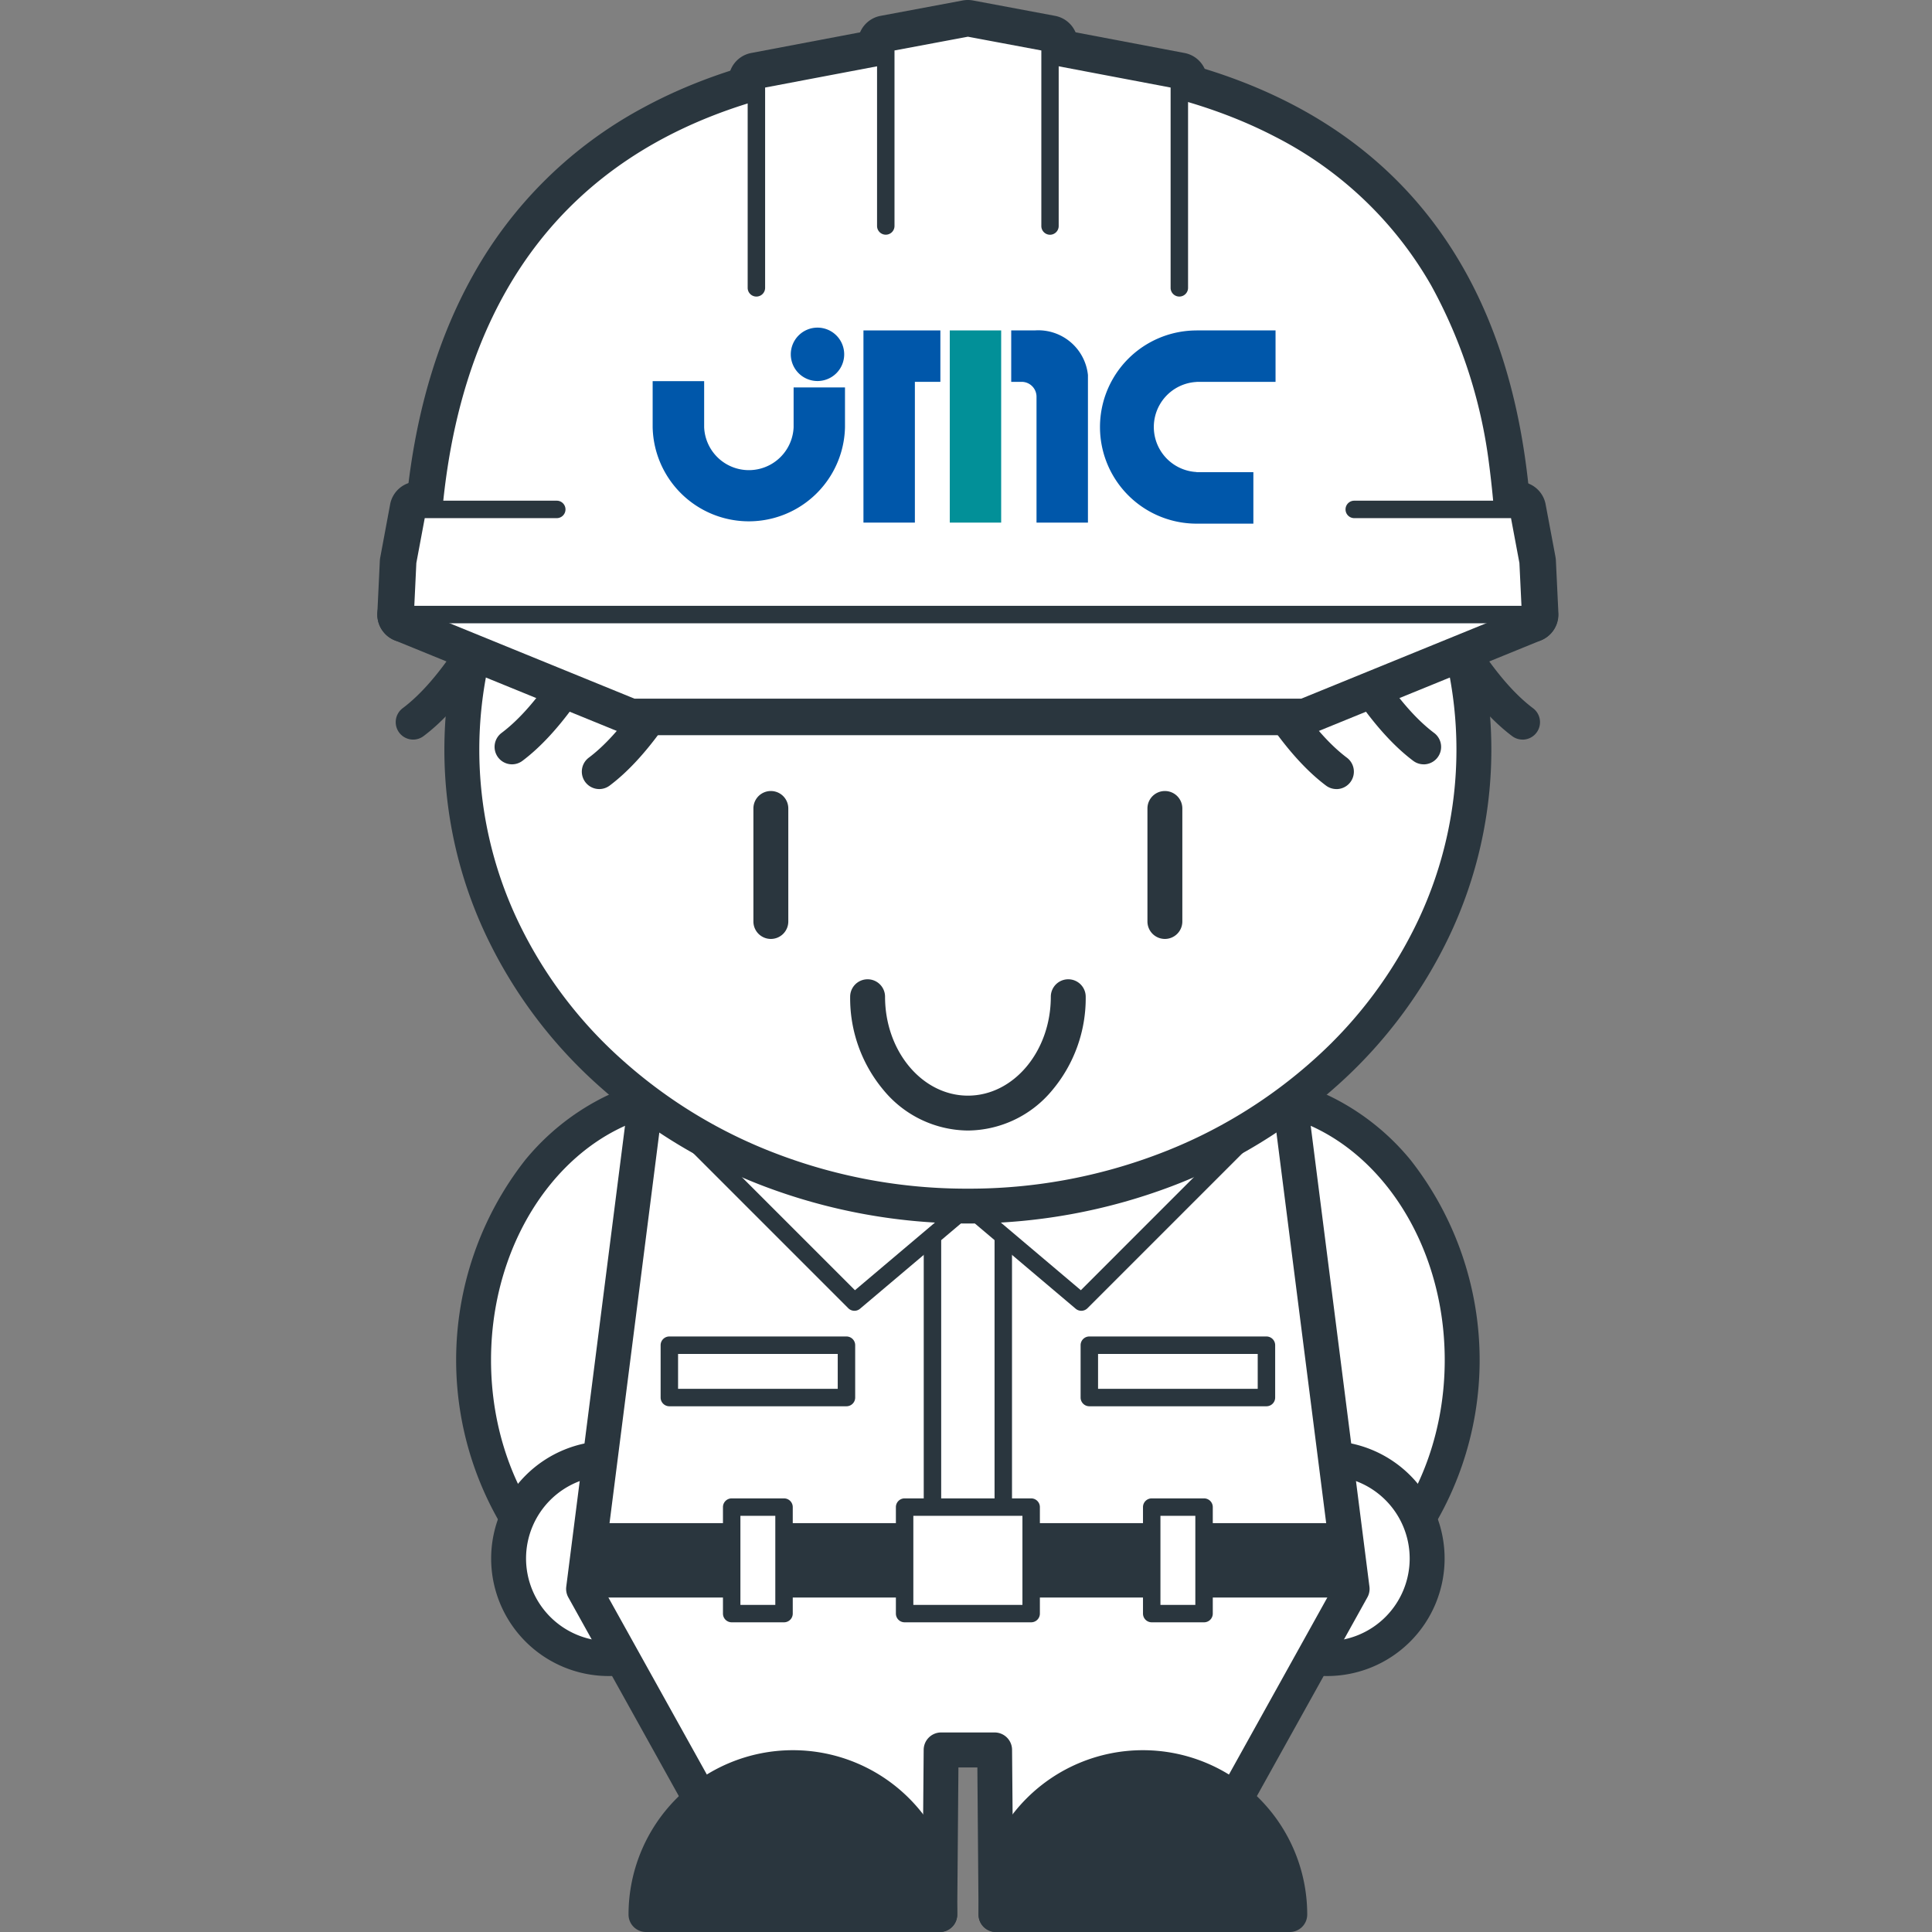 <svg id="コンポーネント_199_3" data-name="コンポーネント 199 – 3" xmlns="http://www.w3.org/2000/svg" xmlns:xlink="http://www.w3.org/1999/xlink" width="128" height="128" viewBox="0 0 128 128">
  <rect x="0" y="0" width="128" height="128" fill="#808080" stroke="none"/>
  <defs>
    <clipPath id="clip-path">
      <rect id="長方形_39690" data-name="長方形 39690" width="128" height="128" transform="translate(-1533 13160)" fill="#fff" stroke="#707070" stroke-width="1"/>
    </clipPath>
    <clipPath id="clip-path-2">
      <rect id="長方形_39374" data-name="長方形 39374" width="78.25" height="124.722" fill="none"/>
    </clipPath>
    <clipPath id="clip-path-3">
      <rect id="長方形_39360" data-name="長方形 39360" width="78.25" height="128" fill="none"/>
    </clipPath>
  </defs>
  <g id="マスクグループ_61364" data-name="マスクグループ 61364" transform="translate(1533 -13160)" clip-path="url(#clip-path)">
    <g id="グループ_62553" data-name="グループ 62553" transform="translate(2 3)">
      <g id="グループ_62551" data-name="グループ 62551" transform="translate(-1510 13160)" opacity="0">
        <g id="グループ_62196" data-name="グループ 62196" transform="translate(0 0)" clip-path="url(#clip-path-2)">
          <path id="パス_47933" data-name="パス 47933" d="M66.132,77.494c0,9.761-6.566,17.675-14.663,17.675S36.8,87.255,36.8,77.494s6.565-17.675,14.665-17.675,14.663,7.912,14.663,17.675" transform="translate(5.744 9.335)" fill="#fff"/>
          <path id="パス_47934" data-name="パス 47934" d="M51.625,58.819a13.607,13.607,0,0,1,6.232,1.515,15.947,15.947,0,0,1,5.026,4.079,21.484,21.484,0,0,1,0,26.473,15.95,15.95,0,0,1-5.026,4.08,13.576,13.576,0,0,1-12.466,0,15.949,15.949,0,0,1-5.026-4.08,21.485,21.485,0,0,1,0-26.473,15.946,15.946,0,0,1,5.026-4.079A13.61,13.61,0,0,1,51.625,58.819Zm0,35.35c7.448,0,13.507-7.41,13.507-16.519S59.073,61.131,51.625,61.131,38.116,68.542,38.116,77.65,44.176,94.169,51.625,94.169Z" transform="translate(5.588 9.179)" fill="#2a363e"/>
          <path id="パス_47935" data-name="パス 47935" d="M5.516,77.494c0,9.761,6.566,17.675,14.666,17.675s14.662-7.914,14.662-17.675S28.278,59.819,20.182,59.819,5.516,67.731,5.516,77.494" transform="translate(0.861 9.335)" fill="#fff"/>
          <path id="パス_47936" data-name="パス 47936" d="M20.338,58.819a13.6,13.6,0,0,1,6.232,1.515,15.947,15.947,0,0,1,5.025,4.079,21.485,21.485,0,0,1,0,26.473,15.95,15.95,0,0,1-5.025,4.08,13.575,13.575,0,0,1-12.465,0,15.95,15.95,0,0,1-5.026-4.08,21.483,21.483,0,0,1,0-26.473A15.948,15.948,0,0,1,14.1,60.334,13.612,13.612,0,0,1,20.338,58.819Zm0,35.35c7.447,0,13.506-7.41,13.506-16.519S27.785,61.131,20.338,61.131,6.828,68.542,6.828,77.65,12.889,94.169,20.338,94.169Z" transform="translate(0.705 9.179)" fill="#2a363e"/>
          <path id="パス_47937" data-name="パス 47937" d="M61.958,87.374a6.633,6.633,0,1,1-6.633-6.631,6.632,6.632,0,0,1,6.633,6.631" transform="translate(7.599 12.601)" fill="#fff"/>
          <path id="パス_47938" data-name="パス 47938" d="M55.48,79.743a7.788,7.788,0,1,1-7.788,7.787A7.8,7.8,0,0,1,55.48,79.743Zm0,13.265A5.476,5.476,0,1,0,50,87.53,5.484,5.484,0,0,0,55.48,93.008Z" transform="translate(7.443 12.445)" fill="#2a363e"/>
          <path id="パス_47939" data-name="パス 47939" d="M7.524,87.374a6.633,6.633,0,1,0,6.631-6.631,6.63,6.63,0,0,0-6.631,6.631" transform="translate(1.174 12.601)" fill="#fff"/>
          <path id="パス_47940" data-name="パス 47940" d="M14.311,79.743A7.788,7.788,0,1,1,6.524,87.53,7.8,7.8,0,0,1,14.311,79.743Zm0,13.265A5.476,5.476,0,1,0,8.836,87.53,5.484,5.484,0,0,0,14.311,93.008Z" transform="translate(1.018 12.445)" fill="#2a363e"/>
          <path id="パス_47941" data-name="パス 47941" d="M39.054,103.618l.088,10.9h11.6l12-21.579L58.283,57.953h-42l-4.46,34.989,12,21.579h11.6l.089-10.9Z" transform="translate(1.845 9.044)" fill="#fff"/>
          <path id="パス_47942" data-name="パス 47942" d="M50.9,115.834H39.3a1.156,1.156,0,0,1-1.156-1.147l-.079-9.757H36.812l-.08,9.757a1.156,1.156,0,0,1-1.156,1.147h-11.6a1.156,1.156,0,0,1-1.01-.594l-12-21.579a1.156,1.156,0,0,1-.136-.708l4.46-34.989a1.156,1.156,0,0,1,1.147-1.01h42a1.156,1.156,0,0,1,1.147,1.01l4.459,34.989a1.156,1.156,0,0,1-.136.708l-12,21.579A1.156,1.156,0,0,1,50.9,115.834Zm-10.454-2.312h9.774L61.7,92.869l-4.282-33.6H17.455l-4.283,33.6,11.486,20.653H34.43l.08-9.757a1.156,1.156,0,0,1,1.156-1.147H39.21a1.156,1.156,0,0,1,1.156,1.147Z" transform="translate(1.689 8.888)" fill="#2a363e"/>
          <rect id="長方形_39361" data-name="長方形 39361" width="11.734" height="3.468" transform="translate(19.347 85.845)" fill="#fff"/>
          <path id="長方形_39362" data-name="長方形 39362" d="M.078-.5H11.812a.578.578,0,0,1,.578.578V3.546a.578.578,0,0,1-.578.578H.078A.578.578,0,0,1-.5,3.546V.078A.578.578,0,0,1,.078-.5ZM11.234.656H.656V2.968H11.234Z" transform="translate(19.269 85.767)" fill="#2a363e"/>
          <rect id="長方形_39363" data-name="長方形 39363" width="11.734" height="3.468" transform="translate(47.173 85.845)" fill="#fff"/>
          <path id="長方形_39364" data-name="長方形 39364" d="M.078-.5H11.812a.578.578,0,0,1,.578.578V3.546a.578.578,0,0,1-.578.578H.078A.578.578,0,0,1-.5,3.546V.078A.578.578,0,0,1,.078-.5ZM11.234.656H.656V2.968H11.234Z" transform="translate(47.095 85.767)" fill="#2a363e"/>
          <rect id="長方形_39365" data-name="長方形 39365" width="4.692" height="27.052" transform="translate(36.78 73.779)" fill="#fff"/>
          <path id="長方形_39366" data-name="長方形 39366" d="M.078-.5H4.77a.578.578,0,0,1,.578.578V27.13a.578.578,0,0,1-.578.578H.078A.578.578,0,0,1-.5,27.13V.078A.578.578,0,0,1,.078-.5ZM4.192.656H.656v25.9H4.192Z" transform="translate(36.702 73.701)" fill="#2a363e"/>
          <path id="パス_47943" data-name="パス 47943" d="M28.853,74.8,17.681,63.628,28.853,52.456l7.514,15.991Z" transform="translate(2.759 8.186)" fill="#fff"/>
          <path id="パス_47944" data-name="パス 47944" d="M28.931,75.456a.577.577,0,0,1-.409-.169L17.35,64.114a.578.578,0,0,1,0-.817L28.522,52.125a.578.578,0,0,1,.932.163l7.514,15.991a.578.578,0,0,1-.15.687L29.3,75.319A.576.576,0,0,1,28.931,75.456ZM18.576,63.706,28.963,74.093l6.77-5.724L28.758,53.524Z" transform="translate(2.681 8.108)" fill="#2a363e"/>
          <path id="パス_47945" data-name="パス 47945" d="M41.359,74.8,52.531,63.628,41.359,52.456,33.845,68.446Z" transform="translate(5.282 8.186)" fill="#fff"/>
          <path id="パス_47946" data-name="パス 47946" d="M41.437,75.456a.576.576,0,0,1-.373-.137l-7.514-6.354a.578.578,0,0,1-.15-.687l7.514-15.991a.578.578,0,0,1,.932-.163L53.018,63.3a.578.578,0,0,1,0,.817L41.846,75.287A.577.577,0,0,1,41.437,75.456Zm-6.8-7.087,6.77,5.724L51.792,63.706,41.61,53.524Z" transform="translate(5.204 8.108)" fill="#2a363e"/>
          <path id="パス_47947" data-name="パス 47947" d="M62.261,84.953H12.3l-.481,3.776H62.742Z" transform="translate(1.845 13.258)" fill="#2a363e"/>
          <path id="パス_47948" data-name="パス 47948" d="M12.38,84.453H62.339a.578.578,0,0,1,.573.5l.481,3.776a.578.578,0,0,1-.573.651H11.9a.578.578,0,0,1-.573-.651l.481-3.776A.578.578,0,0,1,12.38,84.453Zm49.45,1.156H12.889l-.334,2.62H62.164Z" transform="translate(1.767 13.18)" fill="#2a363e"/>
          <path id="パス_47949" data-name="パス 47949" d="M35.454,108.2a9.733,9.733,0,0,1,19.466,0Z" transform="translate(5.533 15.367)" fill="#2a363e"/>
          <path id="パス_47950" data-name="パス 47950" d="M55.076,109.511H35.61a1.156,1.156,0,0,1-1.156-1.156,10.889,10.889,0,0,1,21.778,0A1.156,1.156,0,0,1,55.076,109.511ZM36.844,107.2h17a8.578,8.578,0,0,0-17,0Z" transform="translate(5.377 15.211)" fill="#2a363e"/>
          <path id="パス_47951" data-name="パス 47951" d="M15.4,108.2a9.733,9.733,0,0,1,19.466,0Z" transform="translate(2.403 15.367)" fill="#2a363e"/>
          <path id="パス_47952" data-name="パス 47952" d="M35.019,109.511H15.553a1.156,1.156,0,0,1-1.156-1.156,10.889,10.889,0,0,1,21.778,0A1.156,1.156,0,0,1,35.019,109.511ZM16.787,107.2h17a8.578,8.578,0,0,0-17,0Z" transform="translate(2.247 15.211)" fill="#2a363e"/>
          <rect id="長方形_39367" data-name="長方形 39367" width="3.468" height="7.054" transform="translate(23.478 96.572)" fill="#fff"/>
          <path id="長方形_39368" data-name="長方形 39368" d="M.078-.5H3.546a.578.578,0,0,1,.578.578V7.132a.578.578,0,0,1-.578.578H.078A.578.578,0,0,1-.5,7.132V.078A.578.578,0,0,1,.078-.5ZM2.968.656H.656v5.9H2.968Z" transform="translate(23.4 96.494)" fill="#2a363e"/>
          <rect id="長方形_39369" data-name="長方形 39369" width="3.468" height="7.054" transform="translate(51.306 96.572)" fill="#fff"/>
          <path id="長方形_39370" data-name="長方形 39370" d="M.078-.5H3.546a.578.578,0,0,1,.578.578V7.132a.578.578,0,0,1-.578.578H.078A.578.578,0,0,1-.5,7.132V.078A.578.578,0,0,1,.078-.5ZM2.968.656H.656v5.9H2.968Z" transform="translate(51.228 96.494)" fill="#2a363e"/>
          <rect id="長方形_39371" data-name="長方形 39371" width="8.384" height="7.054" transform="translate(34.935 96.572)" fill="#fff"/>
          <path id="長方形_39372" data-name="長方形 39372" d="M.078-.5H8.462A.578.578,0,0,1,9.04.078V7.132a.578.578,0,0,1-.578.578H.078A.578.578,0,0,1-.5,7.132V.078A.578.578,0,0,1,.078-.5ZM7.884.656H.656v5.9H7.884Z" transform="translate(34.857 96.494)" fill="#2a363e"/>
          <path id="パス_47953" data-name="パス 47953" d="M71.9,44.213c0,16.7-15.01,30.238-33.526,30.238S4.845,60.913,4.845,44.213s15.01-30.24,33.526-30.24S71.9,27.512,71.9,44.213" transform="translate(0.756 2.181)" fill="#fff"/>
          <path id="パス_47954" data-name="パス 47954" d="M38.527,75.763a37.619,37.619,0,0,1-13.462-2.452,34.98,34.98,0,0,1-11.019-6.7A31.322,31.322,0,0,1,6.589,56.63a28.765,28.765,0,0,1,0-24.522,31.323,31.323,0,0,1,7.457-9.98,34.979,34.979,0,0,1,11.019-6.7,38.175,38.175,0,0,1,26.923,0,34.979,34.979,0,0,1,11.019,6.7,31.323,31.323,0,0,1,7.457,9.98,28.765,28.765,0,0,1,0,24.522,31.322,31.322,0,0,1-7.457,9.979,34.98,34.98,0,0,1-11.019,6.7A37.619,37.619,0,0,1,38.527,75.763Zm0-60.478a35.315,35.315,0,0,0-12.638,2.3,32.676,32.676,0,0,0-10.294,6.259,29.024,29.024,0,0,0-6.913,9.245,26.453,26.453,0,0,0,0,22.559,29.023,29.023,0,0,0,6.913,9.244,32.677,32.677,0,0,0,10.294,6.259,35.863,35.863,0,0,0,25.275,0,32.677,32.677,0,0,0,10.294-6.259,29.023,29.023,0,0,0,6.913-9.244,26.453,26.453,0,0,0,0-22.559,29.024,29.024,0,0,0-6.913-9.245,32.676,32.676,0,0,0-10.294-6.259A35.315,35.315,0,0,0,38.527,15.285Z" transform="translate(0.6 2.025)" fill="#2a363e"/>
          <path id="パス_47955" data-name="パス 47955" d="M12.878,47.248a1.156,1.156,0,0,1-.695-2.081c4.3-3.223,7.67-12.109,7.7-12.2a1.156,1.156,0,0,1,2.165.812c-.146.391-3.642,9.606-8.481,13.236A1.151,1.151,0,0,1,12.878,47.248Z" transform="translate(1.829 5.028)" fill="#2a363e"/>
          <path id="パス_47956" data-name="パス 47956" d="M7.878,45.83a1.156,1.156,0,0,1-.695-2.081c4.3-3.228,7.67-12.108,7.7-12.2a1.156,1.156,0,1,1,2.165.812c-.146.391-3.642,9.606-8.481,13.236A1.151,1.151,0,0,1,7.878,45.83Z" transform="translate(1.049 4.807)" fill="#2a363e"/>
          <path id="パス_47957" data-name="パス 47957" d="M2.211,44.414a1.156,1.156,0,0,1-.695-2.081c4.3-3.223,7.67-12.109,7.7-12.2a1.156,1.156,0,0,1,2.165.812c-.146.391-3.642,9.606-8.481,13.236A1.151,1.151,0,0,1,2.211,44.414Z" transform="translate(0.164 4.586)" fill="#2a363e"/>
          <path id="パス_47958" data-name="パス 47958" d="M56.215,47.248a1.151,1.151,0,0,1-.693-.231c-4.839-3.629-8.335-12.845-8.481-13.236a1.156,1.156,0,1,1,2.165-.812c.04.105,3.41,8.978,7.7,12.2a1.156,1.156,0,0,1-.695,2.081Z" transform="translate(7.33 5.028)" fill="#2a363e"/>
          <path id="パス_47959" data-name="パス 47959" d="M61.215,45.83a1.151,1.151,0,0,1-.693-.231c-4.839-3.629-8.335-12.845-8.481-13.236a1.156,1.156,0,1,1,2.165-.812c.04.105,3.41,8.978,7.7,12.2a1.156,1.156,0,0,1-.695,2.081Z" transform="translate(8.11 4.807)" fill="#2a363e"/>
          <path id="パス_47960" data-name="パス 47960" d="M66.881,44.414a1.151,1.151,0,0,1-.693-.231c-4.839-3.629-8.335-12.845-8.481-13.236a1.156,1.156,0,1,1,2.165-.812c.04.105,3.41,8.978,7.7,12.2a1.156,1.156,0,0,1-.695,2.081Z" transform="translate(8.994 4.586)" fill="#2a363e"/>
          <path id="パス_47961" data-name="パス 47961" d="M34.6,61.943a6.573,6.573,0,0,1-5.391-2.483,1.156,1.156,0,0,1,1.916-1.293A4.32,4.32,0,0,0,34.6,59.63,4.551,4.551,0,0,0,38.05,58.2a1.156,1.156,0,1,1,1.957,1.231A6.7,6.7,0,0,1,34.6,61.943Z" transform="translate(4.527 8.998)" fill="#2a363e"/>
          <path id="パス_47962" data-name="パス 47962" d="M22.6,52.156a6.545,6.545,0,0,1-3.544-.954,5.171,5.171,0,0,1-1.934-2.144,1.156,1.156,0,0,1,2.1-.976A3.532,3.532,0,0,0,22.6,49.844a3.652,3.652,0,0,0,3.41-1.814,1.156,1.156,0,0,1,2.045,1.08A5.936,5.936,0,0,1,22.6,52.156Z" transform="translate(2.655 7.399)" fill="#2a363e"/>
          <path id="パス_47963" data-name="パス 47963" d="M46.485,52.155a5.936,5.936,0,0,1-5.455-3.046,1.156,1.156,0,0,1,2.045-1.08,3.652,3.652,0,0,0,3.41,1.814,3.532,3.532,0,0,0,3.382-1.762,1.156,1.156,0,0,1,2.1.976A5.8,5.8,0,0,1,46.485,52.155Z" transform="translate(6.382 7.399)" fill="#2a363e"/>
          <path id="パス_47964" data-name="パス 47964" d="M3.012,40.135c0-8.365-.32-36.416,35.644-36.416S74.3,30.285,74.3,40.135Z" transform="translate(0.47 0.58)" fill="#fff"/>
          <path id="パス_47965" data-name="パス 47965" d="M74.548,42.227H3.261a1.843,1.843,0,0,1-1.843-1.843v-.219c0-4.493,0-13.842,4.684-22.232A28.1,28.1,0,0,1,17.414,6.79c5.707-3.1,12.938-4.666,21.491-4.666,15.973,0,27.006,5.127,32.793,15.239,4.7,8.209,4.7,17.676,4.694,22.763v.258A1.843,1.843,0,0,1,74.548,42.227ZM5.11,38.54H72.7a58.969,58.969,0,0,0-.532-8.041A31.8,31.8,0,0,0,68.5,19.194,23.693,23.693,0,0,0,58.666,9.84C53.521,7.167,46.872,5.811,38.9,5.811c-7.932,0-14.571,1.42-19.733,4.22a24.465,24.465,0,0,0-9.852,9.7C5.588,26.409,5.159,33.986,5.11,38.54Z" transform="translate(0.221 0.332)" fill="#2a363e"/>
          <path id="パス_47966" data-name="パス 47966" d="M21.723,18.711V4.96L35.736,2.3,49.746,4.96V18.711" transform="translate(3.39 0.359)" fill="#fff"/>
          <path id="パス_47967" data-name="パス 47967" d="M50,20.8a1.843,1.843,0,0,1-1.843-1.843V6.736L35.985,4.428,23.816,6.736V18.96a1.843,1.843,0,0,1-3.687,0V5.209a1.843,1.843,0,0,1,1.5-1.811L35.642.741a1.843,1.843,0,0,1,.687,0L50.339,3.4a1.843,1.843,0,0,1,1.5,1.811V18.96A1.843,1.843,0,0,1,50,20.8Z" transform="translate(3.141 0.111)" fill="#2a363e"/>
          <path id="パス_47968" data-name="パス 47968" d="M1.594,35.219l15.079,7.787H61.082l15.076-7.787" transform="translate(0.249 5.496)" fill="#fff"/>
          <path id="パス_47969" data-name="パス 47969" d="M61.331,45.1H16.922a1.843,1.843,0,0,1-.846-.206L1,37.106A1.843,1.843,0,0,1,2.689,33.83L17.37,41.412H60.883L75.561,33.83a1.843,1.843,0,1,1,1.692,3.276L62.177,44.893A1.843,1.843,0,0,1,61.331,45.1Z" transform="translate(0 5.247)" fill="#2a363e"/>
          <path id="パス_47970" data-name="パス 47970" d="M29.137,14.724V2.614l5.442-1.02,5.442,1.02v12.11" transform="translate(4.547 0.249)" fill="#fff"/>
          <path id="パス_47971" data-name="パス 47971" d="M40.269,16.816a1.843,1.843,0,0,1-1.843-1.843V4.393l-3.6-.674-3.6.674v10.58a1.843,1.843,0,1,1-3.687,0V2.863a1.843,1.843,0,0,1,1.5-1.812L34.488.031a1.843,1.843,0,0,1,.679,0l5.442,1.02a1.843,1.843,0,0,1,1.5,1.812v12.11A1.843,1.843,0,0,1,40.269,16.816Z" transform="translate(4.298 0)" fill="#2a363e"/>
          <path id="パス_47972" data-name="パス 47972" d="M64.476,29.194H75.338l.655,3.482.164,3.483H1.594l.168-3.483.652-3.482H11.64" transform="translate(0.249 4.556)" fill="#fff"/>
          <path id="パス_47973" data-name="パス 47973" d="M76.407,38.251H1.843A1.843,1.843,0,0,1,0,36.319l.168-3.483A1.843,1.843,0,0,1,.2,32.585L.851,29.1a1.843,1.843,0,0,1,1.812-1.5h9.227a1.843,1.843,0,0,1,0,3.687h-7.7l-.347,1.854-.069,1.425h70.7l-.067-1.425-.349-1.854H64.725a1.843,1.843,0,0,1,0-3.687H75.587A1.843,1.843,0,0,1,77.4,29.1l.655,3.482a1.844,1.844,0,0,1,.03.254l.164,3.483a1.843,1.843,0,0,1-1.841,1.93Z" transform="translate(0 4.307)" fill="#2a363e"/>
          <path id="パス_47974" data-name="パス 47974" d="M3.012,40.135c0-8.365-.32-36.416,35.644-36.416S74.3,30.285,74.3,40.135Z" transform="translate(0.47 0.58)" fill="#fff"/>
          <path id="パス_47975" data-name="パス 47975" d="M74.377,40.791H3.09a.578.578,0,0,1-.578-.578v-.219c0-4.386,0-13.512,4.523-21.615A26.85,26.85,0,0,1,17.846,7.732c5.52-2.994,12.547-4.513,20.887-4.513,15.486,0,26.15,4.913,31.695,14.6,4.531,7.917,4.528,17.165,4.527,22.134v.258A.578.578,0,0,1,74.377,40.791ZM3.668,39.635H73.8a65.1,65.1,0,0,0-.549-9.486A33.056,33.056,0,0,0,69.425,18.4,24.939,24.939,0,0,0,59.078,8.547C53.751,5.779,46.906,4.375,38.734,4.375c-14.962,0-25.287,4.9-30.689,14.568C3.782,26.57,3.67,35.223,3.668,39.635Z" transform="translate(0.392 0.502)" fill="#2a363e"/>
          <path id="パス_47976" data-name="パス 47976" d="M21.723,18.711V4.96L35.736,2.3,49.746,4.96V18.711" transform="translate(3.39 0.359)" fill="#fff"/>
          <path id="パス_47977" data-name="パス 47977" d="M49.824,19.367a.578.578,0,0,1-.578-.578V5.517L35.814,2.97,22.379,5.517V18.789a.578.578,0,1,1-1.156,0V5.038a.578.578,0,0,1,.47-.568L35.706,1.814a.578.578,0,0,1,.215,0L49.932,4.47a.578.578,0,0,1,.47.568V18.789A.578.578,0,0,1,49.824,19.367Z" transform="translate(3.312 0.281)" fill="#2a363e"/>
          <path id="パス_47978" data-name="パス 47978" d="M1.594,35.219l15.079,7.787H61.082l15.076-7.787" transform="translate(0.249 5.496)" fill="#fff"/>
          <path id="パス_47979" data-name="パス 47979" d="M61.16,43.662H16.751a.578.578,0,0,1-.265-.064L1.407,35.811a.578.578,0,1,1,.53-1.027l14.954,7.723H61.02l14.951-7.723a.578.578,0,0,1,.531,1.027L61.425,43.6A.578.578,0,0,1,61.16,43.662Z" transform="translate(0.171 5.418)" fill="#2a363e"/>
          <path id="パス_47980" data-name="パス 47980" d="M29.137,14.724V2.614l5.442-1.02,5.442,1.02v12.11" transform="translate(4.547 0.249)" fill="#fff"/>
          <path id="パス_47981" data-name="パス 47981" d="M40.1,15.38a.578.578,0,0,1-.578-.578V3.172l-4.864-.911-4.864.911V14.8a.578.578,0,1,1-1.156,0V2.692a.578.578,0,0,1,.472-.568L34.551,1.1a.578.578,0,0,1,.213,0l5.442,1.02a.578.578,0,0,1,.472.568V14.8A.578.578,0,0,1,40.1,15.38Z" transform="translate(4.469 0.171)" fill="#2a363e"/>
          <path id="パス_47982" data-name="パス 47982" d="M64.476,29.194H75.338l.655,3.482.164,3.483H1.594l.168-3.483.652-3.482H11.64" transform="translate(0.249 4.556)" fill="#fff"/>
          <path id="パス_47983" data-name="パス 47983" d="M76.236,36.815H1.672a.578.578,0,0,1-.577-.606l.168-3.483a.578.578,0,0,1,.009-.079l.652-3.482a.578.578,0,0,1,.568-.472h9.227a.578.578,0,0,1,0,1.156H2.972l-.556,2.971-.137,2.838H75.63L75.5,32.821l-.559-2.971H64.554a.578.578,0,1,1,0-1.156H75.416a.578.578,0,0,1,.568.471l.655,3.482a.576.576,0,0,1,.009.08l.164,3.483a.578.578,0,0,1-.577.605Z" transform="translate(0.171 4.478)" fill="#2a363e"/>
          <path id="パス_47984" data-name="パス 47984" d="M25.464,22.311A1.768,1.768,0,1,0,23.7,20.544a1.768,1.768,0,0,0,1.768,1.768" transform="translate(3.698 2.93)" fill="#0057aa"/>
          <path id="パス_47985" data-name="パス 47985" d="M25.119,24.893h0a2.964,2.964,0,0,1-5.925,0h0V21.842H15.78v3.051h0a6.373,6.373,0,0,0,12.743,0h0V22.256H25.119Z" transform="translate(2.463 3.409)" fill="#0057aa"/>
          <rect id="長方形_39373" data-name="長方形 39373" width="3.407" height="12.735" transform="translate(37.925 21.888)" fill="#029098"/>
          <path id="パス_47986" data-name="パス 47986" d="M29.348,18.934H27.86V31.669h3.407V22.341h1.687V18.934H29.348Z" transform="translate(4.348 2.955)" fill="#0057aa"/>
          <path id="パス_47987" data-name="パス 47987" d="M37.89,18.934H36.328v3.407h.7a.988.988,0,0,1,.977.985v8.343h3.406V21.89a3.307,3.307,0,0,0-3.519-2.956" transform="translate(5.669 2.955)" fill="#0057aa"/>
          <path id="パス_47988" data-name="パス 47988" d="M47.815,18.936a6.4,6.4,0,0,0,0,12.8h3.762V28.325H47.815v-.009a2.987,2.987,0,0,1,0-5.965v-.009h5.231V18.934H47.815Z" transform="translate(6.465 2.955)" fill="#0057aa"/>
        </g>
      </g>
      <g id="グループ_62552" data-name="グループ 62552" transform="translate(-1510 13157)">
        <g id="グループ_62194" data-name="グループ 62194" transform="translate(0 0)" clip-path="url(#clip-path-3)">
          <path id="パス_47880" data-name="パス 47880" d="M66.13,80.33c0,9.761-6.566,17.675-14.663,17.675S36.8,90.091,36.8,80.33s6.565-17.675,14.665-17.675S66.13,70.567,66.13,80.33" transform="translate(5.743 9.778)" fill="#fff"/>
          <path id="パス_47881" data-name="パス 47881" d="M51.623,61.655a13.607,13.607,0,0,1,6.232,1.515,15.948,15.948,0,0,1,5.026,4.079,21.484,21.484,0,0,1,0,26.473,15.95,15.95,0,0,1-5.026,4.08,13.576,13.576,0,0,1-12.466,0,15.949,15.949,0,0,1-5.026-4.08,21.485,21.485,0,0,1,0-26.473,15.946,15.946,0,0,1,5.026-4.079A13.61,13.61,0,0,1,51.623,61.655Zm0,35.35c7.448,0,13.507-7.41,13.507-16.519S59.071,63.967,51.623,63.967s-13.509,7.41-13.509,16.519S44.174,97.005,51.623,97.005Z" transform="translate(5.587 9.622)" fill="#2a363e"/>
          <path id="パス_47882" data-name="パス 47882" d="M5.515,80.33c0,9.761,6.565,17.675,14.665,17.675S34.842,90.091,34.842,80.33,28.276,62.655,20.18,62.655,5.515,70.567,5.515,80.33" transform="translate(0.861 9.778)" fill="#fff"/>
          <path id="パス_47883" data-name="パス 47883" d="M20.336,61.655a13.6,13.6,0,0,1,6.232,1.515,15.947,15.947,0,0,1,5.025,4.079,21.485,21.485,0,0,1,0,26.473,15.95,15.95,0,0,1-5.025,4.08,13.575,13.575,0,0,1-12.465,0,15.949,15.949,0,0,1-5.026-4.08,21.485,21.485,0,0,1,0-26.473A15.946,15.946,0,0,1,14.1,63.17,13.61,13.61,0,0,1,20.336,61.655Zm0,35.35c7.447,0,13.506-7.41,13.506-16.519S27.783,63.967,20.336,63.967,6.827,71.378,6.827,80.486,12.887,97.005,20.336,97.005Z" transform="translate(0.705 9.622)" fill="#2a363e"/>
          <path id="パス_47884" data-name="パス 47884" d="M61.956,90.21a6.633,6.633,0,1,1-6.633-6.631,6.632,6.632,0,0,1,6.633,6.631" transform="translate(7.599 13.043)" fill="#fff"/>
          <path id="パス_47885" data-name="パス 47885" d="M55.478,82.579a7.788,7.788,0,1,1-7.788,7.787A7.8,7.8,0,0,1,55.478,82.579Zm0,13.265A5.476,5.476,0,1,0,50,90.366,5.484,5.484,0,0,0,55.478,95.844Z" transform="translate(7.443 12.887)" fill="#2a363e"/>
          <path id="パス_47886" data-name="パス 47886" d="M7.522,90.21a6.633,6.633,0,1,0,6.631-6.631A6.63,6.63,0,0,0,7.522,90.21" transform="translate(1.174 13.043)" fill="#fff"/>
          <path id="パス_47887" data-name="パス 47887" d="M14.309,82.579a7.788,7.788,0,1,1-7.787,7.787A7.8,7.8,0,0,1,14.309,82.579Zm0,13.265a5.476,5.476,0,1,0-5.475-5.477A5.484,5.484,0,0,0,14.309,95.844Z" transform="translate(1.018 12.887)" fill="#2a363e"/>
          <path id="パス_47888" data-name="パス 47888" d="M39.052,106.454l.088,10.9h11.6l12-21.579L58.281,60.789h-42l-4.46,34.989,12,21.579h11.6l.089-10.9Z" transform="translate(1.844 9.487)" fill="#fff"/>
          <path id="パス_47889" data-name="パス 47889" d="M50.9,118.67H39.3a1.156,1.156,0,0,1-1.156-1.147l-.079-9.757H36.81l-.08,9.757a1.156,1.156,0,0,1-1.156,1.147h-11.6a1.156,1.156,0,0,1-1.01-.594l-12-21.579a1.156,1.156,0,0,1-.136-.708L15.288,60.8a1.156,1.156,0,0,1,1.147-1.01h42a1.156,1.156,0,0,1,1.147,1.01l4.459,34.989a1.156,1.156,0,0,1-.136.708l-12,21.579A1.156,1.156,0,0,1,50.9,118.67Zm-10.454-2.312h9.774L61.7,95.7,57.419,62.1H17.453L13.17,95.7l11.486,20.653h9.772l.08-9.757a1.156,1.156,0,0,1,1.156-1.147h3.544a1.156,1.156,0,0,1,1.156,1.147Z" transform="translate(1.688 9.331)" fill="#2a363e"/>
          <rect id="長方形_39347" data-name="長方形 39347" width="11.734" height="3.468" transform="translate(19.346 89.123)" fill="#fff"/>
          <path id="長方形_39348" data-name="長方形 39348" d="M.078-.5H11.812a.578.578,0,0,1,.578.578V3.546a.578.578,0,0,1-.578.578H.078A.578.578,0,0,1-.5,3.546V.078A.578.578,0,0,1,.078-.5ZM11.234.656H.656V2.968H11.234Z" transform="translate(19.268 89.045)" fill="#2a363e"/>
          <rect id="長方形_39349" data-name="長方形 39349" width="11.734" height="3.468" transform="translate(47.171 89.123)" fill="#fff"/>
          <path id="長方形_39350" data-name="長方形 39350" d="M.078-.5H11.812a.578.578,0,0,1,.578.578V3.546a.578.578,0,0,1-.578.578H.078A.578.578,0,0,1-.5,3.546V.078A.578.578,0,0,1,.078-.5ZM11.234.656H.656V2.968H11.234Z" transform="translate(47.093 89.045)" fill="#2a363e"/>
          <rect id="長方形_39351" data-name="長方形 39351" width="4.692" height="27.052" transform="translate(36.778 77.057)" fill="#fff"/>
          <path id="長方形_39352" data-name="長方形 39352" d="M.078-.5H4.77a.578.578,0,0,1,.578.578V27.13a.578.578,0,0,1-.578.578H.078A.578.578,0,0,1-.5,27.13V.078A.578.578,0,0,1,.078-.5ZM4.192.656H.656v25.9H4.192Z" transform="translate(36.7 76.979)" fill="#2a363e"/>
          <path id="パス_47890" data-name="パス 47890" d="M28.851,77.636,17.679,66.464,28.851,55.292l7.514,15.991Z" transform="translate(2.759 8.629)" fill="#fff"/>
          <path id="パス_47891" data-name="パス 47891" d="M28.929,78.292a.577.577,0,0,1-.409-.169L17.348,66.95a.578.578,0,0,1,0-.817L28.52,54.961a.578.578,0,0,1,.932.163l7.514,15.991a.578.578,0,0,1-.15.687L29.3,78.155A.576.576,0,0,1,28.929,78.292ZM18.574,66.542,28.962,76.929l6.77-5.724L28.756,56.36Z" transform="translate(2.681 8.551)" fill="#2a363e"/>
          <path id="パス_47892" data-name="パス 47892" d="M41.357,77.636,52.529,66.464,41.357,55.292,33.843,71.282Z" transform="translate(5.282 8.629)" fill="#fff"/>
          <path id="パス_47893" data-name="パス 47893" d="M41.435,78.292a.576.576,0,0,1-.373-.137L33.547,71.8a.578.578,0,0,1-.15-.687l7.514-15.991a.578.578,0,0,1,.932-.163L53.016,66.133a.578.578,0,0,1,0,.817L41.844,78.123A.577.577,0,0,1,41.435,78.292Zm-6.8-7.087,6.77,5.724L51.79,66.542,41.608,56.36Z" transform="translate(5.204 8.551)" fill="#2a363e"/>
          <path id="パス_47894" data-name="パス 47894" d="M62.259,87.789H12.3l-.481,3.776H62.74Z" transform="translate(1.844 13.701)" fill="#2a363e"/>
          <path id="パス_47895" data-name="パス 47895" d="M12.378,87.289H62.337a.578.578,0,0,1,.573.5l.481,3.776a.578.578,0,0,1-.573.651H11.9a.578.578,0,0,1-.573-.651l.481-3.776A.578.578,0,0,1,12.378,87.289Zm49.45,1.156H12.887l-.334,2.62H62.162Z" transform="translate(1.766 13.623)" fill="#2a363e"/>
          <path id="パス_47896" data-name="パス 47896" d="M35.452,111.035a9.733,9.733,0,0,1,19.466,0Z" transform="translate(5.533 15.81)" fill="#2a363e"/>
          <path id="パス_47897" data-name="パス 47897" d="M55.074,112.347H35.608a1.156,1.156,0,0,1-1.156-1.156,10.889,10.889,0,0,1,21.778,0A1.156,1.156,0,0,1,55.074,112.347Zm-18.232-2.312h17a8.578,8.578,0,0,0-17,0Z" transform="translate(5.377 15.653)" fill="#2a363e"/>
          <path id="パス_47898" data-name="パス 47898" d="M15.4,111.035a9.733,9.733,0,0,1,19.466,0Z" transform="translate(2.403 15.81)" fill="#2a363e"/>
          <path id="パス_47899" data-name="パス 47899" d="M35.017,112.347H15.551a1.156,1.156,0,0,1-1.156-1.156,10.889,10.889,0,0,1,21.778,0A1.156,1.156,0,0,1,35.017,112.347Zm-18.232-2.312h17a8.578,8.578,0,0,0-17,0Z" transform="translate(2.247 15.653)" fill="#2a363e"/>
          <rect id="長方形_39353" data-name="長方形 39353" width="3.468" height="7.054" transform="translate(23.476 99.85)" fill="#fff"/>
          <path id="長方形_39354" data-name="長方形 39354" d="M.078-.5H3.546a.578.578,0,0,1,.578.578V7.132a.578.578,0,0,1-.578.578H.078A.578.578,0,0,1-.5,7.132V.078A.578.578,0,0,1,.078-.5ZM2.968.656H.656v5.9H2.968Z" transform="translate(23.398 99.772)" fill="#2a363e"/>
          <rect id="長方形_39355" data-name="長方形 39355" width="3.468" height="7.054" transform="translate(51.304 99.85)" fill="#fff"/>
          <path id="長方形_39356" data-name="長方形 39356" d="M.078-.5H3.546a.578.578,0,0,1,.578.578V7.132a.578.578,0,0,1-.578.578H.078A.578.578,0,0,1-.5,7.132V.078A.578.578,0,0,1,.078-.5ZM2.968.656H.656v5.9H2.968Z" transform="translate(51.226 99.772)" fill="#2a363e"/>
          <rect id="長方形_39357" data-name="長方形 39357" width="8.384" height="7.054" transform="translate(34.933 99.85)" fill="#fff"/>
          <path id="長方形_39358" data-name="長方形 39358" d="M.078-.5H8.462A.578.578,0,0,1,9.04.078V7.132a.578.578,0,0,1-.578.578H.078A.578.578,0,0,1-.5,7.132V.078A.578.578,0,0,1,.078-.5ZM7.884.656H.656v5.9H7.884Z" transform="translate(34.855 99.772)" fill="#2a363e"/>
          <path id="パス_47900" data-name="パス 47900" d="M4.843,47.047c0,16.7,15.01,30.238,33.526,30.238S71.895,63.749,71.895,47.047,56.887,16.809,38.369,16.809,4.843,30.348,4.843,47.047" transform="translate(0.756 2.623)" fill="#fff"/>
          <path id="楕円形_571" data-name="楕円形 571" d="M33.682-1A37.621,37.621,0,0,1,47.144,1.452a34.979,34.979,0,0,1,11.019,6.7,31.321,31.321,0,0,1,7.457,9.979,28.764,28.764,0,0,1,0,24.522,31.321,31.321,0,0,1-7.457,9.979,34.979,34.979,0,0,1-11.019,6.7,38.177,38.177,0,0,1-26.924,0A34.979,34.979,0,0,1,9.2,52.634a31.321,31.321,0,0,1-7.457-9.979,28.764,28.764,0,0,1,0-24.522A31.321,31.321,0,0,1,9.2,8.154a34.979,34.979,0,0,1,11.019-6.7A37.621,37.621,0,0,1,33.682-1Zm0,60.476a35.317,35.317,0,0,0,12.638-2.3,32.676,32.676,0,0,0,10.294-6.259,29.022,29.022,0,0,0,6.912-9.244,26.452,26.452,0,0,0,0-22.558,29.022,29.022,0,0,0-6.912-9.244A32.676,32.676,0,0,0,46.32,3.612a35.865,35.865,0,0,0-25.275,0A32.676,32.676,0,0,0,10.75,9.871a29.022,29.022,0,0,0-6.912,9.244,26.452,26.452,0,0,0,0,22.558,29.022,29.022,0,0,0,6.912,9.244,32.676,32.676,0,0,0,10.294,6.259A35.317,35.317,0,0,0,33.682,59.476Z" transform="translate(5.442 19.276)" fill="#2a363e"/>
          <path id="パス_47901" data-name="パス 47901" d="M12.876,47.25a1.156,1.156,0,0,1-.695-2.081c4.3-3.228,7.67-12.108,7.7-12.2a1.156,1.156,0,0,1,2.165.812c-.146.391-3.642,9.606-8.481,13.236A1.151,1.151,0,0,1,12.876,47.25Z" transform="translate(1.829 5.028)" fill="#2a363e"/>
          <path id="パス_47902" data-name="パス 47902" d="M7.876,45.832a1.156,1.156,0,0,1-.695-2.081c4.3-3.223,7.67-12.109,7.7-12.2a1.156,1.156,0,0,1,2.165.812c-.146.391-3.642,9.606-8.481,13.236A1.151,1.151,0,0,1,7.876,45.832Z" transform="translate(1.049 4.807)" fill="#2a363e"/>
          <path id="パス_47903" data-name="パス 47903" d="M2.211,44.414a1.156,1.156,0,0,1-.695-2.081c4.3-3.223,7.67-12.109,7.7-12.2a1.156,1.156,0,0,1,2.165.812c-.146.391-3.642,9.606-8.481,13.236A1.151,1.151,0,0,1,2.211,44.414Z" transform="translate(0.164 4.586)" fill="#2a363e"/>
          <path id="パス_47904" data-name="パス 47904" d="M56.214,47.25a1.151,1.151,0,0,1-.693-.231c-4.839-3.629-8.335-12.845-8.481-13.236a1.156,1.156,0,1,1,2.165-.812c.04.105,3.41,8.978,7.7,12.2a1.156,1.156,0,0,1-.695,2.081Z" transform="translate(7.33 5.028)" fill="#2a363e"/>
          <path id="パス_47905" data-name="パス 47905" d="M61.214,45.832a1.151,1.151,0,0,1-.693-.231c-4.839-3.629-8.335-12.845-8.481-13.236a1.156,1.156,0,0,1,2.165-.812c.039.1,3.41,8.977,7.7,12.2a1.156,1.156,0,0,1-.695,2.081Z" transform="translate(8.11 4.807)" fill="#2a363e"/>
          <path id="パス_47906" data-name="パス 47906" d="M66.882,44.414a1.151,1.151,0,0,1-.693-.231c-4.839-3.629-8.335-12.845-8.481-13.236a1.156,1.156,0,1,1,2.165-.812c.04.105,3.41,8.978,7.7,12.2a1.156,1.156,0,0,1-.695,2.081Z" transform="translate(8.994 4.586)" fill="#2a363e"/>
          <path id="線_2459" data-name="線 2459" d="M.156,8.8A1.156,1.156,0,0,1-1,7.639V.156a1.156,1.156,0,1,1,2.312,0V7.639A1.156,1.156,0,0,1,.156,8.8Z" transform="translate(25.915 53.407)" fill="#2a363e"/>
          <path id="線_2460" data-name="線 2460" d="M.156,8.8A1.156,1.156,0,0,1-1,7.639V.156a1.156,1.156,0,1,1,2.312,0V7.639A1.156,1.156,0,0,1,.156,8.8Z" transform="translate(52.021 53.407)" fill="#2a363e"/>
          <path id="パス_47907" data-name="パス 47907" d="M34.9,66.142a7.319,7.319,0,0,1-5.576-2.659,9.474,9.474,0,0,1-2.227-6.205,1.156,1.156,0,1,1,2.312,0c0,3.613,2.463,6.553,5.491,6.553s5.491-2.939,5.491-6.553a1.156,1.156,0,1,1,2.312,0,9.474,9.474,0,0,1-2.227,6.205A7.319,7.319,0,0,1,34.9,66.142Z" transform="translate(4.228 8.758)" fill="#2a363e"/>
          <path id="パス_47908" data-name="パス 47908" d="M3.01,40.135c0-8.365-.32-36.414,35.644-36.414S74.3,30.287,74.3,40.135Z" transform="translate(0.47 0.581)" fill="#fff"/>
          <path id="パス_47909" data-name="パス 47909" d="M74.546,42.227H3.259a1.843,1.843,0,0,1-1.843-1.843v-.219c0-4.493,0-13.841,4.684-22.231A28.1,28.1,0,0,1,17.412,6.792C23.119,3.7,30.349,2.127,38.9,2.127c15.973,0,27.006,5.127,32.793,15.238,4.7,8.209,4.7,17.675,4.694,22.761v.258A1.843,1.843,0,0,1,74.546,42.227ZM5.108,38.54H72.7a58.953,58.953,0,0,0-.532-8.039A31.8,31.8,0,0,0,68.5,19.2a23.694,23.694,0,0,0-9.832-9.354C53.519,7.169,46.87,5.813,38.9,5.813c-7.932,0-14.571,1.42-19.733,4.219a24.463,24.463,0,0,0-9.852,9.7C5.586,26.409,5.157,33.986,5.108,38.54Z" transform="translate(0.221 0.332)" fill="#2a363e"/>
          <path id="パス_47910" data-name="パス 47910" d="M21.723,18.711V4.962L35.734,2.3l14.01,2.659V18.711" transform="translate(3.39 0.359)" fill="#fff"/>
          <path id="パス_47911" data-name="パス 47911" d="M49.993,20.8A1.843,1.843,0,0,1,48.15,18.96V6.738L35.983,4.428,23.816,6.738V18.96a1.843,1.843,0,1,1-3.687,0V5.211a1.843,1.843,0,0,1,1.5-1.811L35.639.741a1.843,1.843,0,0,1,.687,0L50.337,3.4a1.843,1.843,0,0,1,1.5,1.811V18.96A1.843,1.843,0,0,1,49.993,20.8Z" transform="translate(3.141 0.111)" fill="#2a363e"/>
          <path id="パス_47912" data-name="パス 47912" d="M1.594,35.219l15.076,6.15H61.08l15.079-6.15" transform="translate(0.249 5.496)" fill="#fff"/>
          <path id="パス_47913" data-name="パス 47913" d="M61.329,43.462H16.92a1.843,1.843,0,0,1-.7-.137L1.147,37.175A1.843,1.843,0,0,1,2.54,33.761l14.741,6.014H60.967l14.744-6.014A1.843,1.843,0,0,1,77.1,37.175l-15.079,6.15A1.843,1.843,0,0,1,61.329,43.462Z" transform="translate(0 5.247)" fill="#2a363e"/>
          <path id="パス_47914" data-name="パス 47914" d="M29.135,14.726V2.614l5.442-1.02,5.442,1.02V14.726" transform="translate(4.547 0.249)" fill="#fff"/>
          <path id="パス_47915" data-name="パス 47915" d="M40.268,16.818a1.843,1.843,0,0,1-1.843-1.843V4.393l-3.6-.674-3.6.674V14.975a1.843,1.843,0,1,1-3.687,0V2.863a1.843,1.843,0,0,1,1.5-1.812L34.486.031a1.843,1.843,0,0,1,.679,0l5.442,1.02a1.843,1.843,0,0,1,1.5,1.812V14.975A1.843,1.843,0,0,1,40.268,16.818Z" transform="translate(4.298 0)" fill="#2a363e"/>
          <path id="パス_47916" data-name="パス 47916" d="M64.474,29.194H75.338l.653,3.482.166,3.483H1.594l.165-3.483.652-3.482h9.227" transform="translate(0.249 4.556)" fill="#fff"/>
          <path id="パス_47917" data-name="パス 47917" d="M76.407,38.251H1.843A1.843,1.843,0,0,1,0,36.32l.165-3.483A1.844,1.844,0,0,1,.2,32.585L.849,29.1A1.843,1.843,0,0,1,2.66,27.6h9.227a1.843,1.843,0,0,1,0,3.687h-7.7l-.347,1.853-.068,1.426h70.7l-.068-1.425-.348-1.854H64.722a1.843,1.843,0,0,1,0-3.687H75.587A1.843,1.843,0,0,1,77.4,29.1l.653,3.482a1.845,1.845,0,0,1,.029.252l.166,3.483a1.843,1.843,0,0,1-1.841,1.931Z" transform="translate(0 4.307)" fill="#2a363e"/>
          <path id="パス_47918" data-name="パス 47918" d="M3.01,40.135c0-8.365-.32-36.414,35.644-36.414S74.3,30.287,74.3,40.135Z" transform="translate(0.47 0.581)" fill="#fff"/>
          <path id="パス_47919" data-name="パス 47919" d="M74.375,40.791H3.088a.578.578,0,0,1-.578-.578v-.219c0-4.386,0-13.512,4.524-21.614A26.849,26.849,0,0,1,17.844,7.733c5.52-2.994,12.547-4.512,20.887-4.512,15.486,0,26.149,4.913,31.695,14.6,4.531,7.917,4.528,17.164,4.527,22.132v.258A.578.578,0,0,1,74.375,40.791ZM3.666,39.635H73.8a65.082,65.082,0,0,0-.549-9.485A33.054,33.054,0,0,0,69.423,18.4,24.939,24.939,0,0,0,59.076,8.549C53.749,5.781,46.9,4.377,38.732,4.377c-14.962,0-25.287,4.9-30.689,14.567C3.78,26.571,3.668,35.223,3.666,39.635Z" transform="translate(0.392 0.503)" fill="#2a363e"/>
          <path id="パス_47920" data-name="パス 47920" d="M21.723,18.711V4.962L35.734,2.3l14.01,2.659V18.711" transform="translate(3.39 0.359)" fill="#fff"/>
          <path id="パス_47921" data-name="パス 47921" d="M49.822,19.367a.578.578,0,0,1-.578-.578V5.519L35.812,2.97,22.379,5.519v13.27a.578.578,0,0,1-1.156,0V5.04a.578.578,0,0,1,.47-.568L35.7,1.814a.578.578,0,0,1,.216,0L49.93,4.472a.578.578,0,0,1,.47.568V18.789A.578.578,0,0,1,49.822,19.367Z" transform="translate(3.312 0.281)" fill="#2a363e"/>
          <path id="パス_47922" data-name="パス 47922" d="M1.594,35.219l15.076,6.15H61.08l15.079-6.15" transform="translate(0.249 5.496)" fill="#fff"/>
          <path id="パス_47923" data-name="パス 47923" d="M61.158,42.025H16.749a.578.578,0,0,1-.218-.043L1.454,35.832a.578.578,0,1,1,.437-1.07l14.971,6.107H61.044l14.974-6.107a.578.578,0,0,1,.437,1.07l-15.079,6.15A.578.578,0,0,1,61.158,42.025Z" transform="translate(0.171 5.418)" fill="#2a363e"/>
          <path id="パス_47924" data-name="パス 47924" d="M29.135,14.726V2.614l5.442-1.02,5.442,1.02V14.726" transform="translate(4.547 0.249)" fill="#fff"/>
          <path id="パス_47925" data-name="パス 47925" d="M40.1,15.382a.578.578,0,0,1-.578-.578V3.172l-4.864-.911-4.864.911V14.8a.578.578,0,1,1-1.156,0V2.692a.578.578,0,0,1,.472-.568L34.549,1.1a.578.578,0,0,1,.213,0L40.2,2.124a.578.578,0,0,1,.472.568V14.8A.578.578,0,0,1,40.1,15.382Z" transform="translate(4.469 0.171)" fill="#2a363e"/>
          <path id="パス_47926" data-name="パス 47926" d="M64.474,29.194H75.338l.653,3.482.166,3.483H1.594l.165-3.483.652-3.482h9.227" transform="translate(0.249 4.556)" fill="#fff"/>
          <path id="パス_47927" data-name="パス 47927" d="M76.236,36.815H1.672a.578.578,0,0,1-.577-.605l.165-3.483a.579.579,0,0,1,.009-.079l.652-3.482a.578.578,0,0,1,.568-.472h9.227a.578.578,0,1,1,0,1.156H2.969l-.556,2.971-.135,2.838H75.63l-.136-2.838-.557-2.971H64.552a.578.578,0,1,1,0-1.156H75.416a.578.578,0,0,1,.568.471l.653,3.482a.578.578,0,0,1,.009.079l.166,3.483a.578.578,0,0,1-.577.606Z" transform="translate(0.171 4.478)" fill="#2a363e"/>
          <path id="パス_47928" data-name="パス 47928" d="M25.462,22.314a1.769,1.769,0,1,0-1.768-1.768,1.77,1.77,0,0,0,1.768,1.768" transform="translate(3.698 2.93)" fill="#0057aa"/>
          <path id="パス_47929" data-name="パス 47929" d="M25.117,24.895h0a2.966,2.966,0,0,1-5.927,0h0V21.844H15.778v3.051h0a6.373,6.373,0,0,0,12.743,0h0V22.258H25.117Z" transform="translate(2.462 3.409)" fill="#0057aa"/>
          <rect id="長方形_39359" data-name="長方形 39359" width="3.405" height="12.733" transform="translate(37.925 21.891)" fill="#029098"/>
          <path id="パス_47930" data-name="パス 47930" d="M29.346,18.936H27.858V31.669h3.407V22.343h1.689V18.936H29.346Z" transform="translate(4.348 2.955)" fill="#0057aa"/>
          <path id="パス_47931" data-name="パス 47931" d="M37.888,18.936H36.327v3.407h.7a.985.985,0,0,1,.976.985v8.341h3.407V21.892a3.306,3.306,0,0,0-3.52-2.956" transform="translate(5.669 2.955)" fill="#0057aa"/>
          <path id="パス_47932" data-name="パス 47932" d="M47.813,18.938a6.4,6.4,0,0,0,0,12.8h3.762V28.327H47.813v-.009a2.988,2.988,0,0,1,0-5.968v-.007h5.231V18.936H47.813Z" transform="translate(6.464 2.955)" fill="#0057aa"/>
        </g>
      </g>
    </g>
  </g>
</svg>
